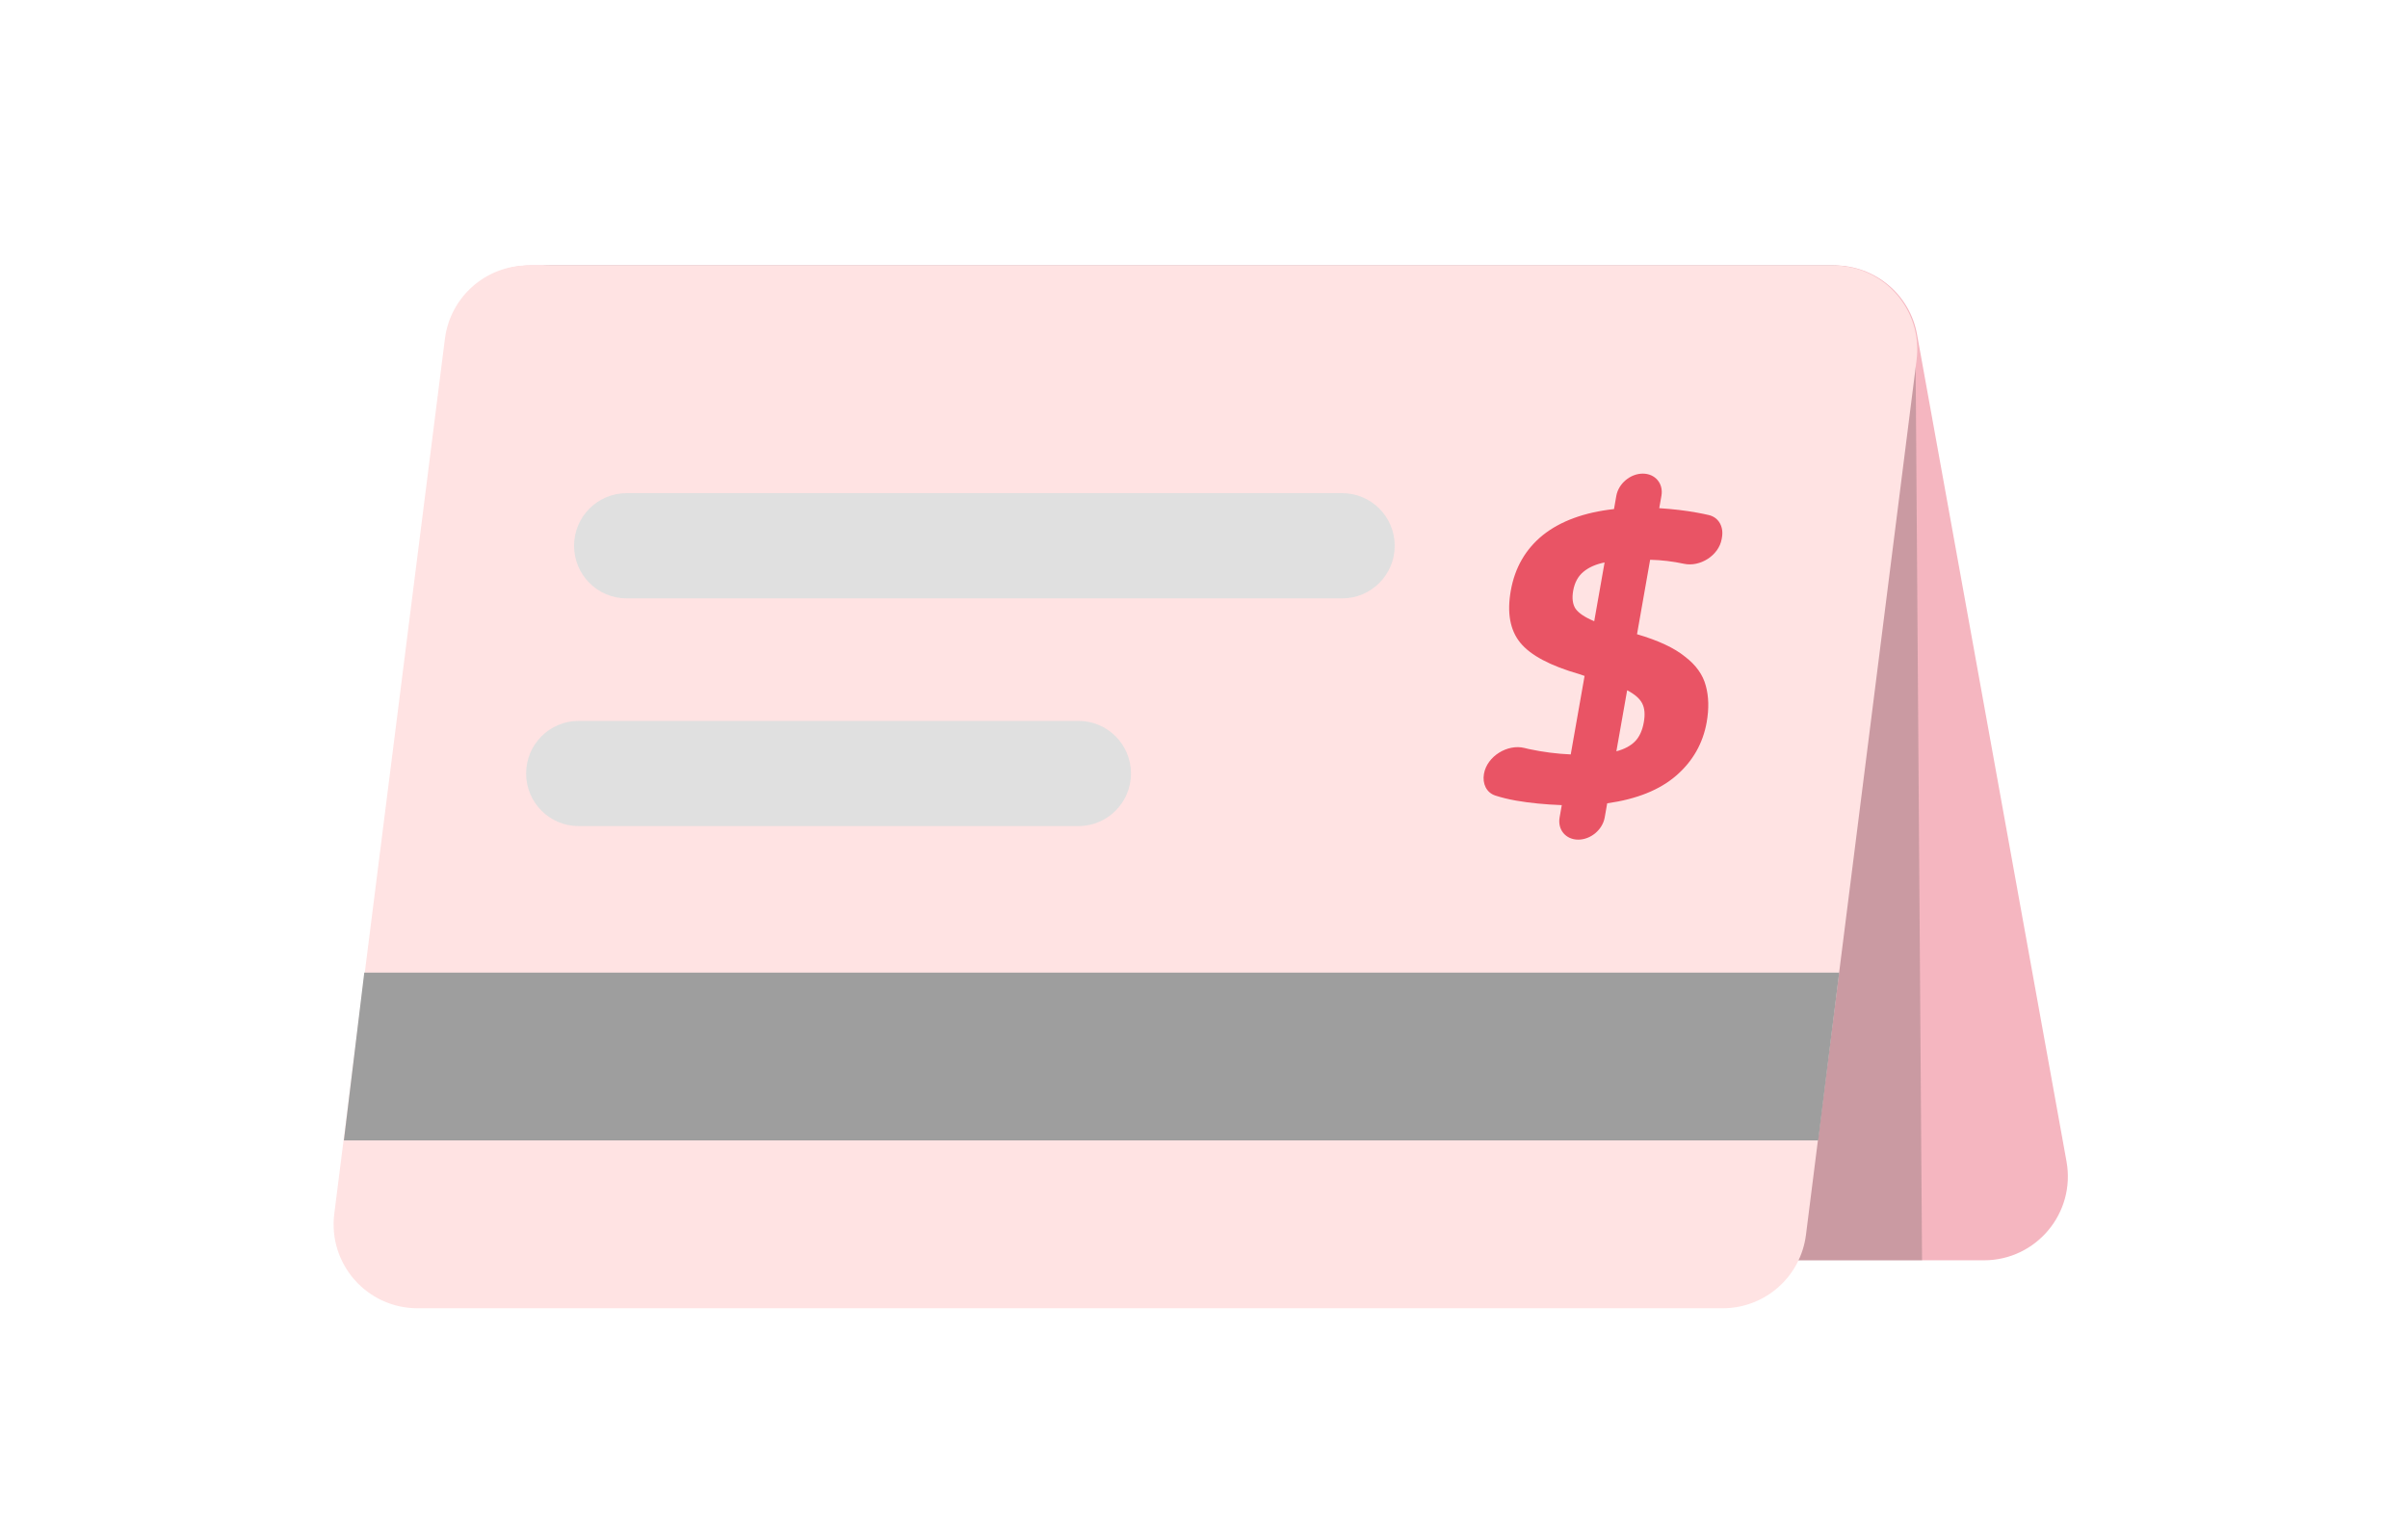 <svg width="127" height="80" viewBox="0 0 127 80" fill="none" xmlns="http://www.w3.org/2000/svg">
<path d="M101.106 17.638C100.726 15.532 98.892 14 96.752 14H27.987C25.228 14 23.142 16.497 23.632 19.212L31.515 62.833C31.896 64.939 33.73 66.471 35.87 66.471H104.635C107.394 66.471 109.48 63.974 108.99 61.259L101.106 17.638Z" fill="#F5B6C0"/>
<path d="M24.643 18.122C24.802 15.801 26.732 14 29.058 14H96.6C99.032 14 101.008 15.962 101.026 18.394L101.37 66.474H26.064C23.5 66.474 21.473 64.303 21.649 61.745L24.643 18.122Z" fill="#484848" fill-opacity="0.25"/>
<path d="M23.465 17.87C23.744 15.658 25.626 14 27.855 14H96.693C99.357 14 101.417 16.337 101.083 18.98L95.248 65.13C94.968 67.342 93.087 69 90.858 69H22.02C19.356 69 17.296 66.663 17.63 64.02L23.465 17.87Z" fill="#FFE3E3"/>
<path d="M56.876 38.021H30.521C28.989 38.021 27.748 39.262 27.748 40.794V40.798C27.748 42.329 28.989 43.571 30.521 43.571H56.876C58.408 43.571 59.649 42.329 59.649 40.798V40.794C59.649 39.262 58.408 38.021 56.876 38.021Z" fill="#E0E0E0"/>
<path d="M70.785 26.01H33.05C31.519 26.01 30.277 27.252 30.277 28.783V28.787C30.277 30.319 31.519 31.56 33.05 31.56H70.785C72.316 31.56 73.558 30.319 73.558 28.787V28.783C73.558 27.252 72.316 26.01 70.785 26.01Z" fill="#E0E0E0"/>
<path d="M83.238 44.285C82.582 44.285 82.141 43.761 82.255 43.114L82.37 42.464C81.495 42.432 80.692 42.353 79.962 42.227C79.566 42.157 79.2 42.068 78.865 41.959C78.393 41.806 78.174 41.329 78.265 40.814V40.814C78.43 39.876 79.521 39.227 80.406 39.451C80.481 39.47 80.557 39.488 80.633 39.506C81.374 39.664 82.111 39.759 82.842 39.79L83.572 35.65L83.3 35.556C81.76 35.114 80.721 34.562 80.181 33.899C79.641 33.237 79.474 32.322 79.68 31.155C79.894 29.941 80.459 28.963 81.374 28.221C82.306 27.48 83.555 27.023 85.124 26.849L85.246 26.151C85.361 25.505 85.985 24.98 86.642 24.98V24.98C87.299 24.98 87.739 25.505 87.625 26.151L87.51 26.802C88.239 26.849 88.905 26.928 89.51 27.039C89.73 27.079 89.934 27.121 90.123 27.165C90.651 27.288 90.916 27.787 90.818 28.341L90.802 28.434C90.648 29.305 89.653 29.915 88.819 29.736V29.736C88.232 29.609 87.636 29.538 87.03 29.523L86.338 33.45C87.465 33.781 88.308 34.175 88.868 34.633C89.447 35.074 89.813 35.587 89.966 36.171C90.122 36.738 90.138 37.377 90.013 38.087C89.815 39.207 89.281 40.145 88.411 40.902C87.541 41.659 86.326 42.148 84.765 42.369L84.634 43.114C84.52 43.761 83.895 44.285 83.238 44.285V44.285ZM84.081 32.764L84.627 29.665C84.162 29.759 83.788 29.925 83.507 30.162C83.225 30.398 83.046 30.729 82.971 31.155C82.901 31.549 82.942 31.865 83.092 32.101C83.259 32.338 83.588 32.559 84.081 32.764ZM85.249 39.625C85.669 39.514 85.996 39.341 86.23 39.104C86.464 38.868 86.62 38.529 86.697 38.087C86.77 37.677 86.74 37.346 86.608 37.093C86.477 36.841 86.213 36.612 85.817 36.407L85.249 39.625Z" fill="#E95465"/>
<path d="M19.212 51.297H97.002L95.895 60.148H18.137L19.212 51.297Z" fill="#9E9E9E"/>
</svg>
